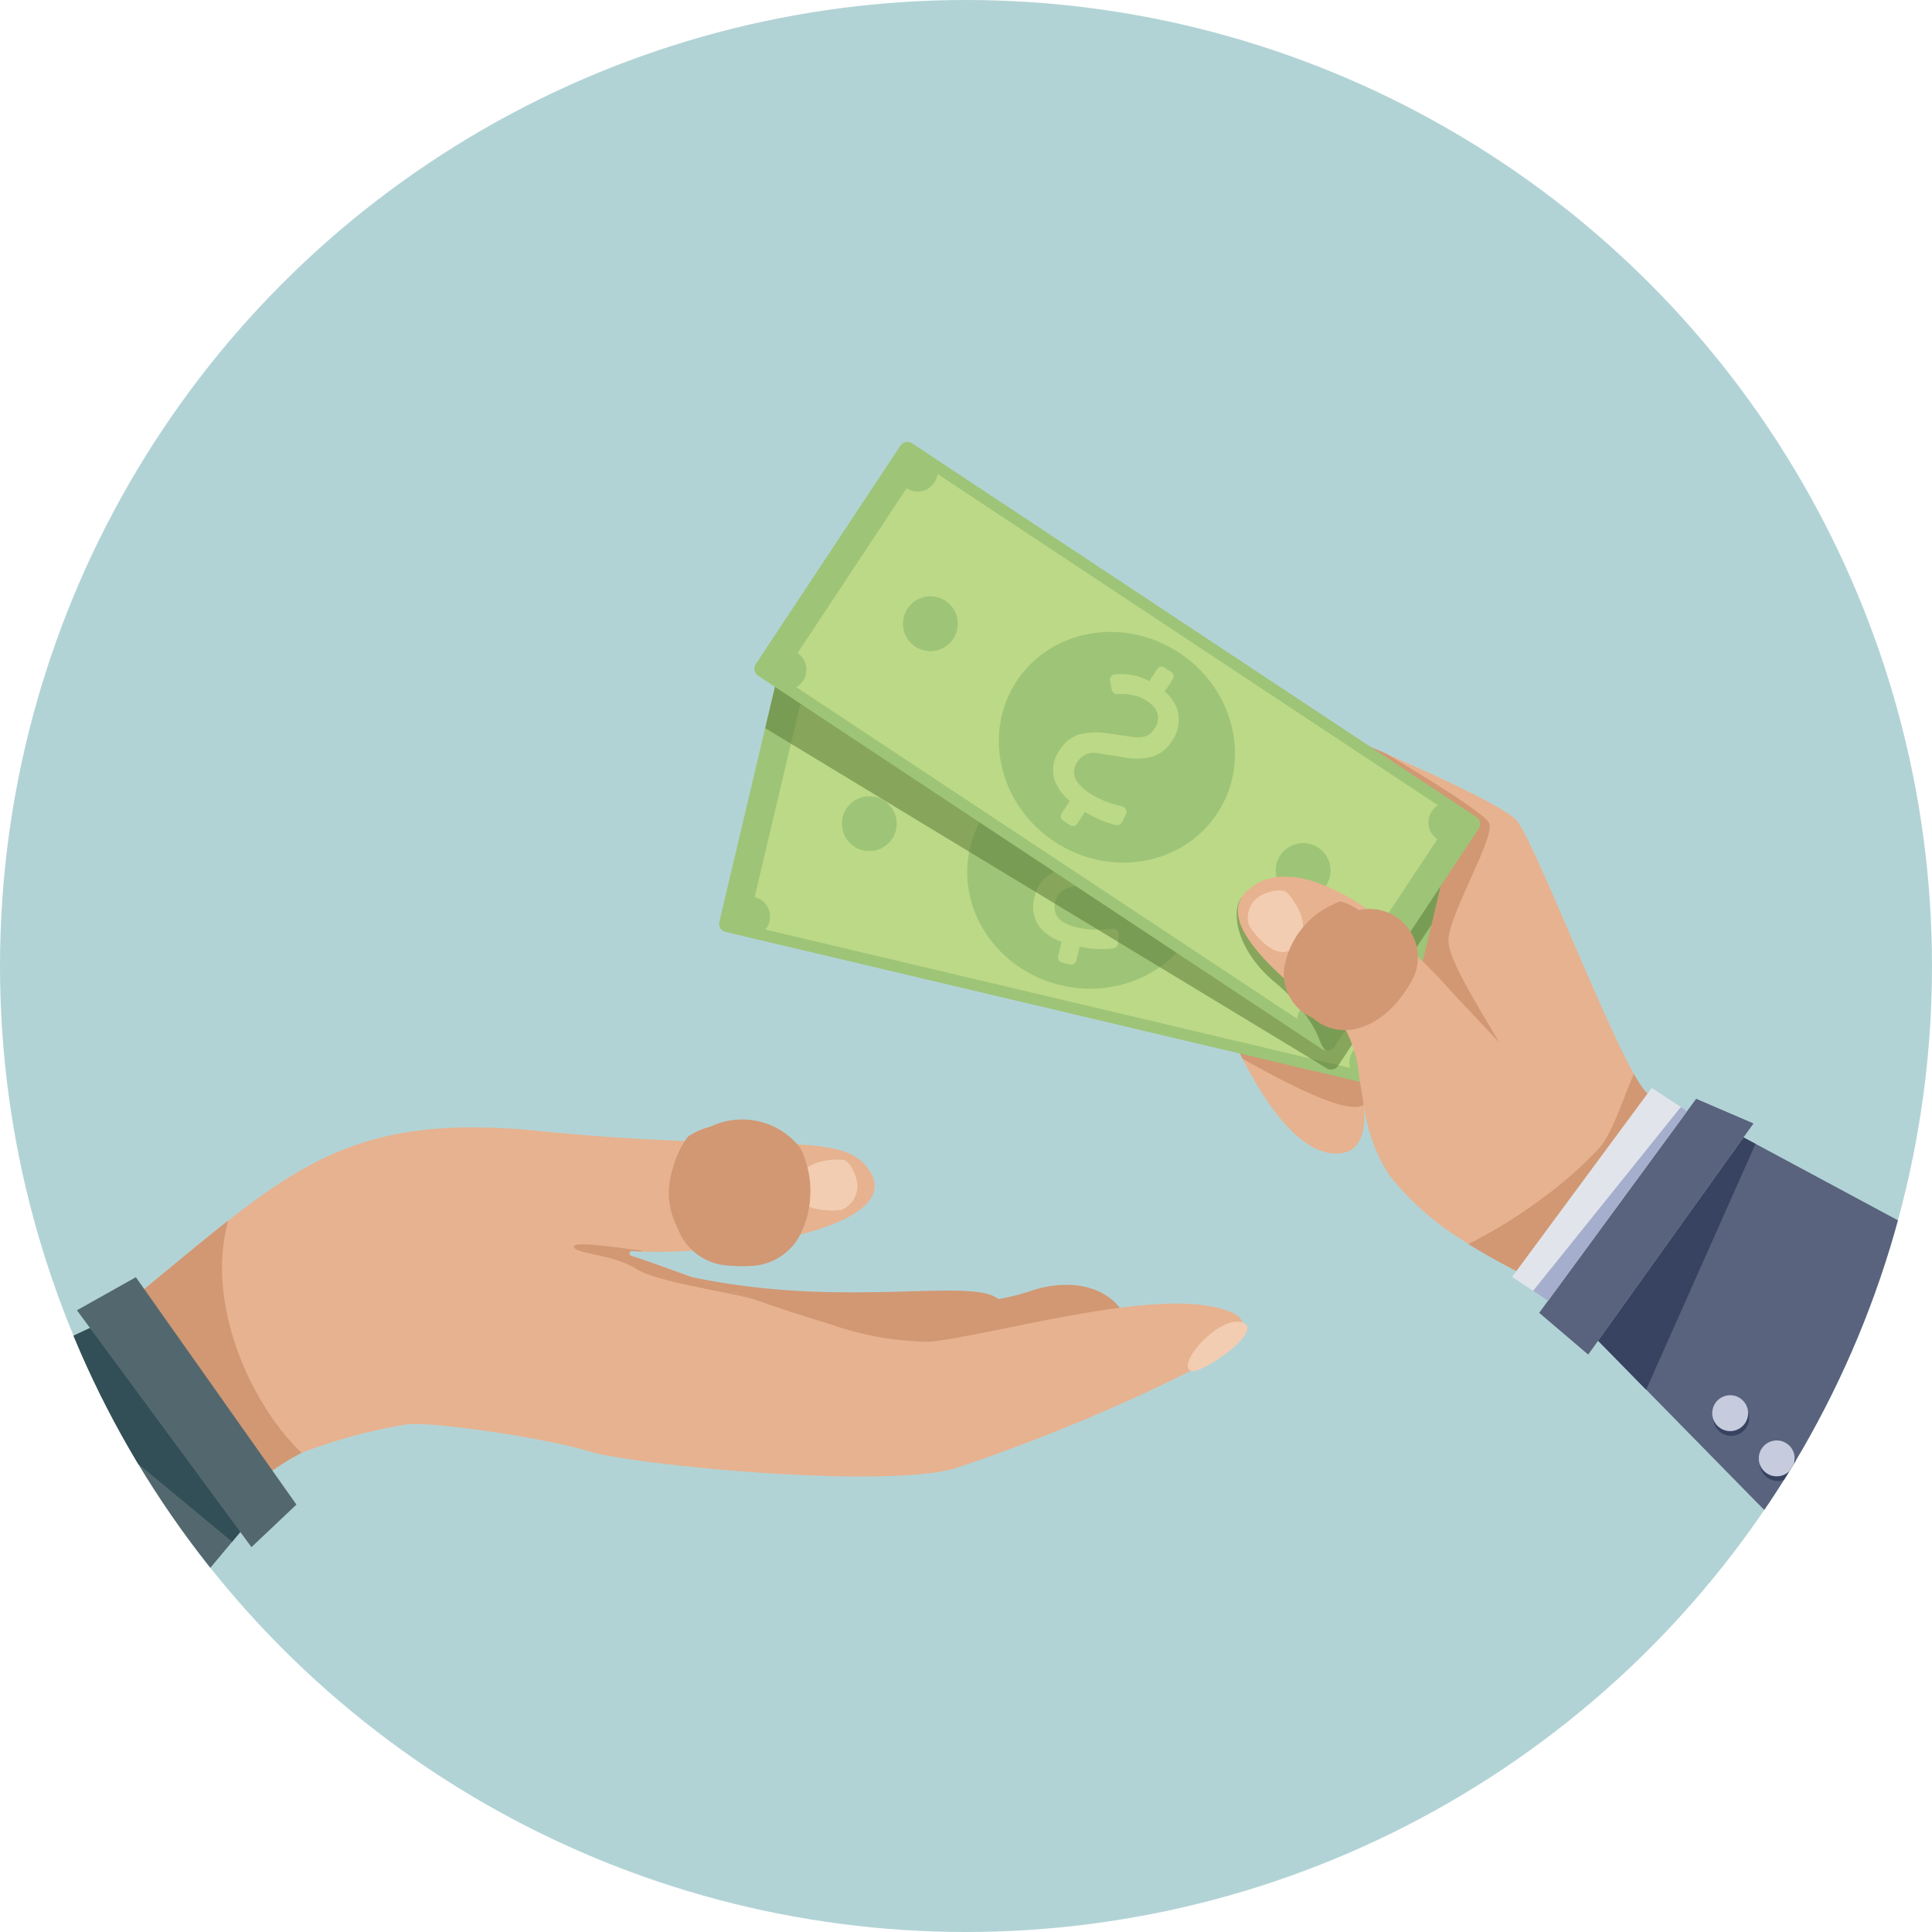 <svg xmlns="http://www.w3.org/2000/svg" xmlns:xlink="http://www.w3.org/1999/xlink" width="100" height="100" viewBox="0 0 100 100"><defs><clipPath id="a"><circle cx="50" cy="50" r="50" transform="translate(406 2069)" fill="#ecedf6"/></clipPath></defs><g transform="translate(-406 -2069)" clip-path="url(#a)"><g transform="translate(404.379 2065.49)"><rect width="104" height="104" transform="translate(-0.379 -0.49)" fill="#b2d3d6"/><g transform="translate(38.845 26.381)"><path d="M1197.4,770.236q.227.488.462.95c1.437,2.817,3.09,4.81,4.726,4.9,1.283.069,1.693-.921,1.547-2.517a.007.007,0,0,0,0,0,11.278,11.278,0,0,0-.244-1.465v0c-.015-.064-.03-.128-.045-.193-.165-.687-.387-1.434-.654-2.219h0a72.974,72.974,0,0,0-3.368-7.914c-2.048-4.222-4.069-7.775-4.16-7.935l5.929,8.194,11.825,16.343,1.387,1.917,2.348-3.466,2.367-3.493-.642-.321a.859.859,0,0,1-.236-.221,6.168,6.168,0,0,1-.525-.822c-1.749-3.135-5.223-12.165-6.076-13.134-.5-.567-3.381-1.984-6.763-3.45h0c-.95-.411-1.938-.827-2.925-1.229-2.613-1.064-5.209-2.031-7.013-2.57C1191.922,750.56,1193.882,762.668,1197.4,770.236Z" transform="translate(-1170.769 -739.253)" fill="#e7b28f"/><path d="M1362.774,802.166l3.678,12.16,1.155-.154c2.321,2.138,3.723,4.858,4.214,4.925s-2.91-4.612-2.883-6.022,2.5-5.438,2.091-6.109-5.253-3.525-5.329-3.57h0C1364.749,802.983,1363.761,802.568,1362.774,802.166Z" transform="translate(-1331.191 -787.267)" fill="#d19873"/><path d="M1267.471,1111.762q.227.488.462.95c2.34,1.3,5.435,2.938,6.273,2.381a11.846,11.846,0,0,0-.291-1.664l-.018-.018Z" transform="translate(-1240.839 -1080.779)" fill="#d19873"/><g transform="translate(0 11.137)"><path d="M755.167,747.15l34.094,8.062a.434.434,0,0,0,.521-.322l1.92-8.12,1.2-5.081a.434.434,0,0,0-.321-.521l-1.023-.242-33.072-7.821a.434.434,0,0,0-.521.322l-.75,3.173-2.371,10.027A.434.434,0,0,0,755.167,747.15Z" transform="translate(-754.834 -732.921)" fill="#9ec477"/><path d="M785.436,763.6l31.276,7.4a.4.4,0,0,0,.478-.3l2.864-12.109a.4.4,0,0,0-.3-.478l-31.276-7.4a.4.4,0,0,0-.478.3l-2.864,12.109A.4.4,0,0,0,785.436,763.6Z" transform="translate(-783.556 -749.615)" fill="#bcd987"/><ellipse cx="5.858" cy="6.218" rx="5.858" ry="6.218" transform="matrix(0.23, -0.973, 0.973, 0.23, 11.641, 15.56)" fill="#9ec477"/><path d="M1068.438,860.689a3.739,3.739,0,0,1,1.4-.552l.255-.054.9-.191c.049-.01.1-.022.141-.034a1.506,1.506,0,0,0,.5-.225.863.863,0,0,0,.318-.52.949.949,0,0,0-.109-.8.938.938,0,0,0-.28-.256,1.567,1.567,0,0,0-.46-.181,2.076,2.076,0,0,0-.837-.026,3.237,3.237,0,0,0-.719.224.291.291,0,0,1-.364-.116l-.237-.391a.292.292,0,0,1,.126-.415,3.186,3.186,0,0,1,.937-.285,3.264,3.264,0,0,1,.844,0l.175-.738a.264.264,0,0,1,.317-.2l.426.1a.264.264,0,0,1,.2.317l-.176.744a2.068,2.068,0,0,1,1,.745,1.9,1.9,0,0,1,.22,1.575,1.8,1.8,0,0,1-.662,1.065,3.166,3.166,0,0,1-1.3.533l-.193.038-1.039.205-.132.026a1,1,0,0,0-.871.778.882.882,0,0,0,.164.827,1.236,1.236,0,0,0,.386.286,2.754,2.754,0,0,0,.6.206q.161.038.329.063a4.564,4.564,0,0,0,.7.05,6.451,6.451,0,0,0,.784-.052.291.291,0,0,1,.326.318l-.047.445a.291.291,0,0,1-.255.259,4.78,4.78,0,0,1-.816.027,6.144,6.144,0,0,1-.91-.117l-.17.718a.264.264,0,0,1-.317.2l-.425-.1a.264.264,0,0,1-.2-.317l.179-.755a2.556,2.556,0,0,1-1.109-.728,1.762,1.762,0,0,1-.286-1.6A1.792,1.792,0,0,1,1068.438,860.689Z" transform="translate(-1051.422 -849.374)" fill="#bcd987"/><circle cx="1.419" cy="1.419" r="1.419" transform="translate(28.326 14.366) rotate(-56.983)" fill="#9ec477"/><circle cx="1.419" cy="1.419" r="1.419" transform="matrix(0.003, -1, 1, 0.003, 6.348, 10.039)" fill="#9ec477"/><circle cx="1.036" cy="1.036" r="1.036" transform="translate(35.339 9.925) rotate(-83.408)" fill="#9ec477"/><circle cx="1.036" cy="1.036" r="1.036" transform="translate(32.508 21.899) rotate(-83.408)" fill="#9ec477"/><circle cx="1.036" cy="1.036" r="1.036" transform="translate(2.97 1.363) rotate(-41.122)" fill="#9ec477"/><circle cx="1.036" cy="1.036" r="1.036" transform="translate(0.172 13.109) rotate(-32.106)" fill="#9ec477"/></g><path d="M800.7,736.6l1.334.808L811.262,743l3.452,2.09.979.594,2.247,1.36,1.017.616,2.171,1.314,7.806,4.727.819.5a.434.434,0,0,0,.6-.122l.022-.033,2.441-3.687,2.372-3.581,1.2-5.081a.434.434,0,0,0-.321-.521l-1.023-.242-33.072-7.821a.434.434,0,0,0-.521.322Z" transform="translate(-798.319 -721.784)" fill="#537530" opacity="0.5"/><g transform="translate(1.823)"><path d="M790.115,527.47l29.211,19.344a.423.423,0,0,0,.159.064.434.434,0,0,0,.441-.186l1.479-2.234,6.01-9.076a.435.435,0,0,0-.122-.6l-.876-.58-28.335-18.763a.434.434,0,0,0-.6.122l-7.49,11.31A.434.434,0,0,0,790.115,527.47Z" transform="translate(-789.922 -515.367)" fill="#9ec477"/><path d="M819.989,551.546l26.8,17.744a.4.4,0,0,0,.55-.112l6.87-10.375a.4.4,0,0,0-.112-.55l-26.8-17.744a.4.4,0,0,0-.55.112L819.877,551A.4.4,0,0,0,819.989,551.546Z" transform="translate(-818.259 -539.14)" fill="#bcd987"/><ellipse cx="5.858" cy="6.218" rx="5.858" ry="6.218" transform="translate(10.346 17.259) rotate(-56.488)" fill="#9ec477"/><path d="M1088.825,742.762a3.739,3.739,0,0,1,1.5-.035l.258.038.913.133q.074.011.144.017a1.5,1.5,0,0,0,.544-.04.863.863,0,0,0,.478-.378.949.949,0,0,0,.174-.789.938.938,0,0,0-.174-.337,1.563,1.563,0,0,0-.369-.328,2.079,2.079,0,0,0-.777-.314,3.239,3.239,0,0,0-.751-.038.291.291,0,0,1-.3-.235l-.088-.448a.292.292,0,0,1,.262-.346,3.189,3.189,0,0,1,.977.056,3.278,3.278,0,0,1,.791.295l.419-.632a.264.264,0,0,1,.365-.074l.364.241a.264.264,0,0,1,.074.365l-.422.637a2.07,2.07,0,0,1,.684,1.045,1.9,1.9,0,0,1-.338,1.554,1.794,1.794,0,0,1-.989.771,3.166,3.166,0,0,1-1.406.05l-.195-.031-1.046-.166-.133-.021a1,1,0,0,0-1.086.429.882.882,0,0,0-.131.832,1.241,1.241,0,0,0,.263.4,2.766,2.766,0,0,0,.49.4q.138.092.287.173a4.547,4.547,0,0,0,.639.288,6.419,6.419,0,0,0,.753.222.291.291,0,0,1,.2.411l-.2.4a.291.291,0,0,1-.329.155,4.779,4.779,0,0,1-.775-.257,6.172,6.172,0,0,1-.814-.424l-.407.615a.264.264,0,0,1-.365.074l-.365-.241a.264.264,0,0,1-.074-.365l.429-.647a2.558,2.558,0,0,1-.789-1.067,1.762,1.762,0,0,1,.284-1.6A1.792,1.792,0,0,1,1088.825,742.762Z" transform="translate(-1071.969 -727.63)" fill="#bcd987"/><circle cx="1.419" cy="1.419" r="1.419" transform="translate(26.508 22.851) rotate(-64.288)" fill="#9ec477"/><circle cx="1.419" cy="1.419" r="1.419" transform="translate(7.479 10.582) rotate(-80.65)" fill="#9ec477"/><circle cx="1.036" cy="1.036" r="1.036" transform="matrix(0.284, -0.959, 0.959, 0.284, 34.636, 20.398)" fill="#9ec477"/><circle cx="1.036" cy="1.036" r="1.036" transform="matrix(0.54, -0.842, 0.842, 0.54, 27.699, 30.27)" fill="#9ec477"/><circle cx="1.036" cy="1.036" r="1.036" transform="translate(7.281 0.655) rotate(-7.904)" fill="#9ec477"/><circle cx="1.036" cy="1.036" r="1.036" transform="matrix(0.938, -0.346, 0.346, 0.938, 0.326, 11.184)" fill="#9ec477"/></g><path d="M1272.369,972.93a9.076,9.076,0,0,1,1.4,1.45,8.374,8.374,0,0,1,.6.89,4.781,4.781,0,0,1,.322.719,1.527,1.527,0,0,0,.286.461.434.434,0,0,0,.441-.186l1.479-2.234-1.12-1-5.116-4.554C1270.058,969.13,1270.276,971.186,1272.369,972.93Z" transform="translate(-1243.583 -944.939)" fill="#537530" opacity="0.5"/><path d="M1277.022,956.427a1.093,1.093,0,0,1,.144.162h0a6.268,6.268,0,0,1,.7,2.412v0c.077.466.153.962.245,1.465a.009.009,0,0,1,0,0,8.82,8.82,0,0,0,1.3,3.618,14.294,14.294,0,0,0,3.674,3.306h0q.218.144.441.283a34.189,34.189,0,0,0,3.455,1.87l1.8-2.356.821-1.074,1.692-2.214-.034-.037-.13-.141-.886-.96c-2.663-2.88-9.568-10.325-10.957-11.6a10.832,10.832,0,0,0-3.717-2.233,4.86,4.86,0,0,0-1.769-.259,2.67,2.67,0,0,0-1.823.824C1270.048,951.518,1275.921,955.418,1277.022,956.427Z" transform="translate(-1244.744 -926.158)" fill="#e7b28f"/><path d="M1501.309,1153.867a34.176,34.176,0,0,0,3.455,1.87l1.8-2.356.821-1.074,1.658-2.251-.13-.141,2.367-3.493-.642-.321a.859.859,0,0,1-.236-.221,6.174,6.174,0,0,1-.525-.822c-.554,1.223-1.1,3.1-1.85,3.9a20.827,20.827,0,0,1-2.849,2.509A26.086,26.086,0,0,1,1501.309,1153.867Z" transform="translate(-1462.529 -1112.345)" fill="#d19873"/><path d="M1283.292,962.407c.722.8,1.265,2.01.348,2.846s-2.169-.844-2.334-1.2a1.318,1.318,0,0,1,.578-1.47C1282.451,962.259,1283.121,962.218,1283.292,962.407Z" transform="translate(-1253.899 -939.076)" fill="#f2cdb1"/><path d="M1554.146,1160.406l-2.065-1.349-7.227,9.78,1.858,1.24Z" transform="translate(-1503.813 -1125.617)" fill="#e2e4eb"/><g transform="translate(42.445 34.004)"><path d="M1579.978,1169.9l-8.125,11.078,2.537,2.162,8.555-11.963Z" transform="translate(-1571.854 -1169.902)" fill="#59637d"/><path d="M1638.1,1208.365l11.666,6.267v23.654l-10.984-11.028-8.208-8.369Z" transform="translate(-1627.519 -1206.367)" fill="#59637d"/><path d="M1638.715,1208.7l-5.661,12.725-2.485-2.534,7.526-10.524Z" transform="translate(-1627.519 -1206.367)" fill="#374361"/></g><path d="M1573.392,1178.03l-7.65,9.519.773.516,7.2-9.822Z" transform="translate(-1523.614 -1143.604)" fill="#a5aecc"/><g transform="translate(51.169 49.302)"><circle cx="0.929" cy="0.929" r="0.929" transform="translate(0 1.717) rotate(-67.5)" fill="#374361"/><circle cx="0.929" cy="0.929" r="0.929" transform="translate(2.694 2.625)" fill="#374361"/></g><g transform="translate(51.212 49.157)"><circle cx="0.929" cy="0.929" r="0.929" transform="matrix(0.973, -0.23, 0.23, 0.973, 0, 0.427)" fill="#c6cbde"/><circle cx="0.929" cy="0.929" r="0.929" transform="translate(2.598 2.529)" fill="#c6cbde"/></g><path d="M1365.535,1022.239a2.5,2.5,0,0,1-2.484-2.81,4.44,4.44,0,0,1,2.919-3.432,3.2,3.2,0,0,1-.435,6.242Z" transform="translate(-1333.806 -992.21)" fill="#d19873"/><path d="M1378.147,1032.9a2.5,2.5,0,0,1-1.031-4.777,2.415,2.415,0,0,0,.134-.212,2.5,2.5,0,1,1,4.35,2.465c-1.188,2.1-2.634,2.455-3.2,2.511A2.5,2.5,0,0,1,1378.147,1032.9Z" transform="translate(-1345.768 -1002.452)" fill="#d19873"/><path d="M1374.707,1032.271a2.5,2.5,0,0,1-2.181-3.719,3.73,3.73,0,0,1,2.118-1.812,2.768,2.768,0,0,1,.063,5.531Z" transform="translate(-1342.506 -1002.452)" fill="#d19873"/></g><g transform="translate(-0.369 61.863)"><g transform="translate(8.436)"><g transform="translate(27.486 7.52)"><path d="M836.693,1355.554a11.512,11.512,0,0,1-1.574.387c-1.613.308-3.955.605-6.4.941h0c-1.195.163-2.414.337-3.587.524-.5.079-.759.182-.833.3-.287.471,2.282,1.209,5.057,1.856h0c.92.215,1.863.418,2.732.6,2.026.421,3.652.716,3.652.716l.929-.582,5.106-3.2a2.663,2.663,0,0,0-.216-.459,2.562,2.562,0,0,0-.262-.366C840.354,1355.18,838.536,1354.9,836.693,1355.554Z" transform="translate(-817.373 -1354.575)" fill="#d19873"/><path d="M699.749,1344.079a39,39,0,0,1-4.843-.463q-.661-.107-1.337-.245c-2.509-.513-2.552-.268-1.341.341s3.656,1.575,6.148,2.514c1.819.685,3.66,1.354,5.057,1.856h0c1.428.513,2.391.85,2.391.85l.341-.251,2.554-1.879a4.25,4.25,0,0,0,.743-1.555.782.782,0,0,0-.263-.79C708.2,1343.642,704.578,1344.254,699.749,1344.079Z" transform="translate(-691.454 -1343.093)" fill="#d19873"/></g><path d="M183.85,1198.534c-7.827-.784-11.337.907-16.1,4.635-1.315,1.03-2.726,2.215-4.35,3.547a4.435,4.435,0,0,0-1,1.73l-.018.038.827,3.617.058.255.735,3.217.53,2.318,2.6.945c.057-.069.116-.14.176-.21q.152-.179.315-.36l.2-.216a15.2,15.2,0,0,1,1.115-1.078,13.6,13.6,0,0,1,1.1-.865,12.307,12.307,0,0,1,1.513-.917,27.764,27.764,0,0,1,5.3-1.447c1.045-.256,7.389.685,9.563,1.369s14.933,1.943,18.855.913h0q.191-.059.369-.121a92.942,92.942,0,0,0,11.928-4.957h0c1.749-.962,2.884-1.858,2.692-2.5a.863.863,0,0,0-.506-.486c-1.306-.629-3.484-.583-5.869-.275-2.089.269-4.335.739-6.291,1.136h0c-1.367.274-2.591.514-3.52.623a16.088,16.088,0,0,1-5.224-.934h0c-1.222-.36-2.516-.789-3.775-1.225-1.166-.4-2.3-.815-3.321-1.185h0c-1.294-.469-2.4-.872-3.143-1.108a.128.128,0,0,1,.049-.25c.181.013.373.024.573.031,4.648.168,14.314-1.316,11.46-4.507C199.142,1198.536,195.085,1199.659,183.85,1198.534Z" transform="translate(-162.382 -1198.346)" fill="#e7b28f"/><path d="M833.45,1230.522c-1.074-.081-2.366.233-2.465,1.471s2,1.2,2.381,1.111a1.32,1.32,0,0,0,.808-1.359C834.083,1231.1,833.7,1230.541,833.45,1230.522Z" transform="translate(-796.247 -1228.839)" fill="#f2cdb1"/><path d="M784.191,1249.673a3.8,3.8,0,1,1,2.678-6.1,5.079,5.079,0,0,1,.017,4.42A3,3,0,0,1,784.191,1249.673Z" transform="translate(-751.883 -1242.498)" fill="#d19873"/><path d="M763.57,1248.99a3,3,0,0,1-2.4-1.2,4.8,4.8,0,0,1,.135-5.473,3.655,3.655,0,1,1,2.268,6.675Z" transform="translate(-732.15 -1241.832)" fill="#d19873"/><path d="M1221.864,1394.413c-.74-.379,1.5-2.911,2.693-2.5S1222.348,1394.661,1221.864,1394.413Z" transform="translate(-1166.683 -1381.813)" fill="#f2cdb1"/></g><path d="M168.075,1291.185c-1.315,1.03-2.726,2.215-4.35,3.547a4.433,4.433,0,0,0-1,1.73l6.536,8.526a13.546,13.546,0,0,1,1.1-.865,12.292,12.292,0,0,1,1.512-.917C169.357,1300.846,166.836,1295.582,168.075,1291.185Z" transform="translate(-154.268 -1286.362)" fill="#d19873"/><path d="M126.327,1359.387l-8.311-11.769-3.05,1.711L124,1361.59Z" transform="translate(-108.994 -1339.863)" fill="#53686e"/><path d="M15.27,1408l-.841.788-.423.506L0,1426.042v-24.7l2.822-1.321,3.827-1.791h0l2.486,2.818,5.264,5.965Z" transform="translate(0 -1387.846)" fill="#53686e"/><path d="M65.5,1409.292l-11.184-9.272,3.827-1.791,7.78,10.557Z" transform="translate(-51.496 -1387.845)" fill="#324f57"/><g transform="translate(0 13.93)"><path d="M1.387,1467.39a.7.7,0,0,1-.272.386h0A.706.706,0,0,1,0,1467.244v-.091a.72.72,0,0,1,.024-.143.707.707,0,0,1,1.363.38Z" transform="translate(0 -1466.493)" fill="#324f57"/></g><g transform="translate(0.021 13.542)"><circle cx="0.707" cy="0.707" r="0.707" transform="translate(0 1.197) rotate(-57.817)" fill="#a9bec4"/></g><path d="M613.525,1315.25c-1.7-.222-3.607-.5-3.461-.163s2.045.369,3.2,1.1,4.923,1.2,6.223,1.629c-1.166-.405-2.3-.816-3.321-1.185-1.295-.47-2.4-.872-3.145-1.108a.128.128,0,0,1,.049-.25c.181.013.372.024.573.031Z" transform="translate(-578.363 -1308.875)" fill="#d19873"/></g></g></g></svg>